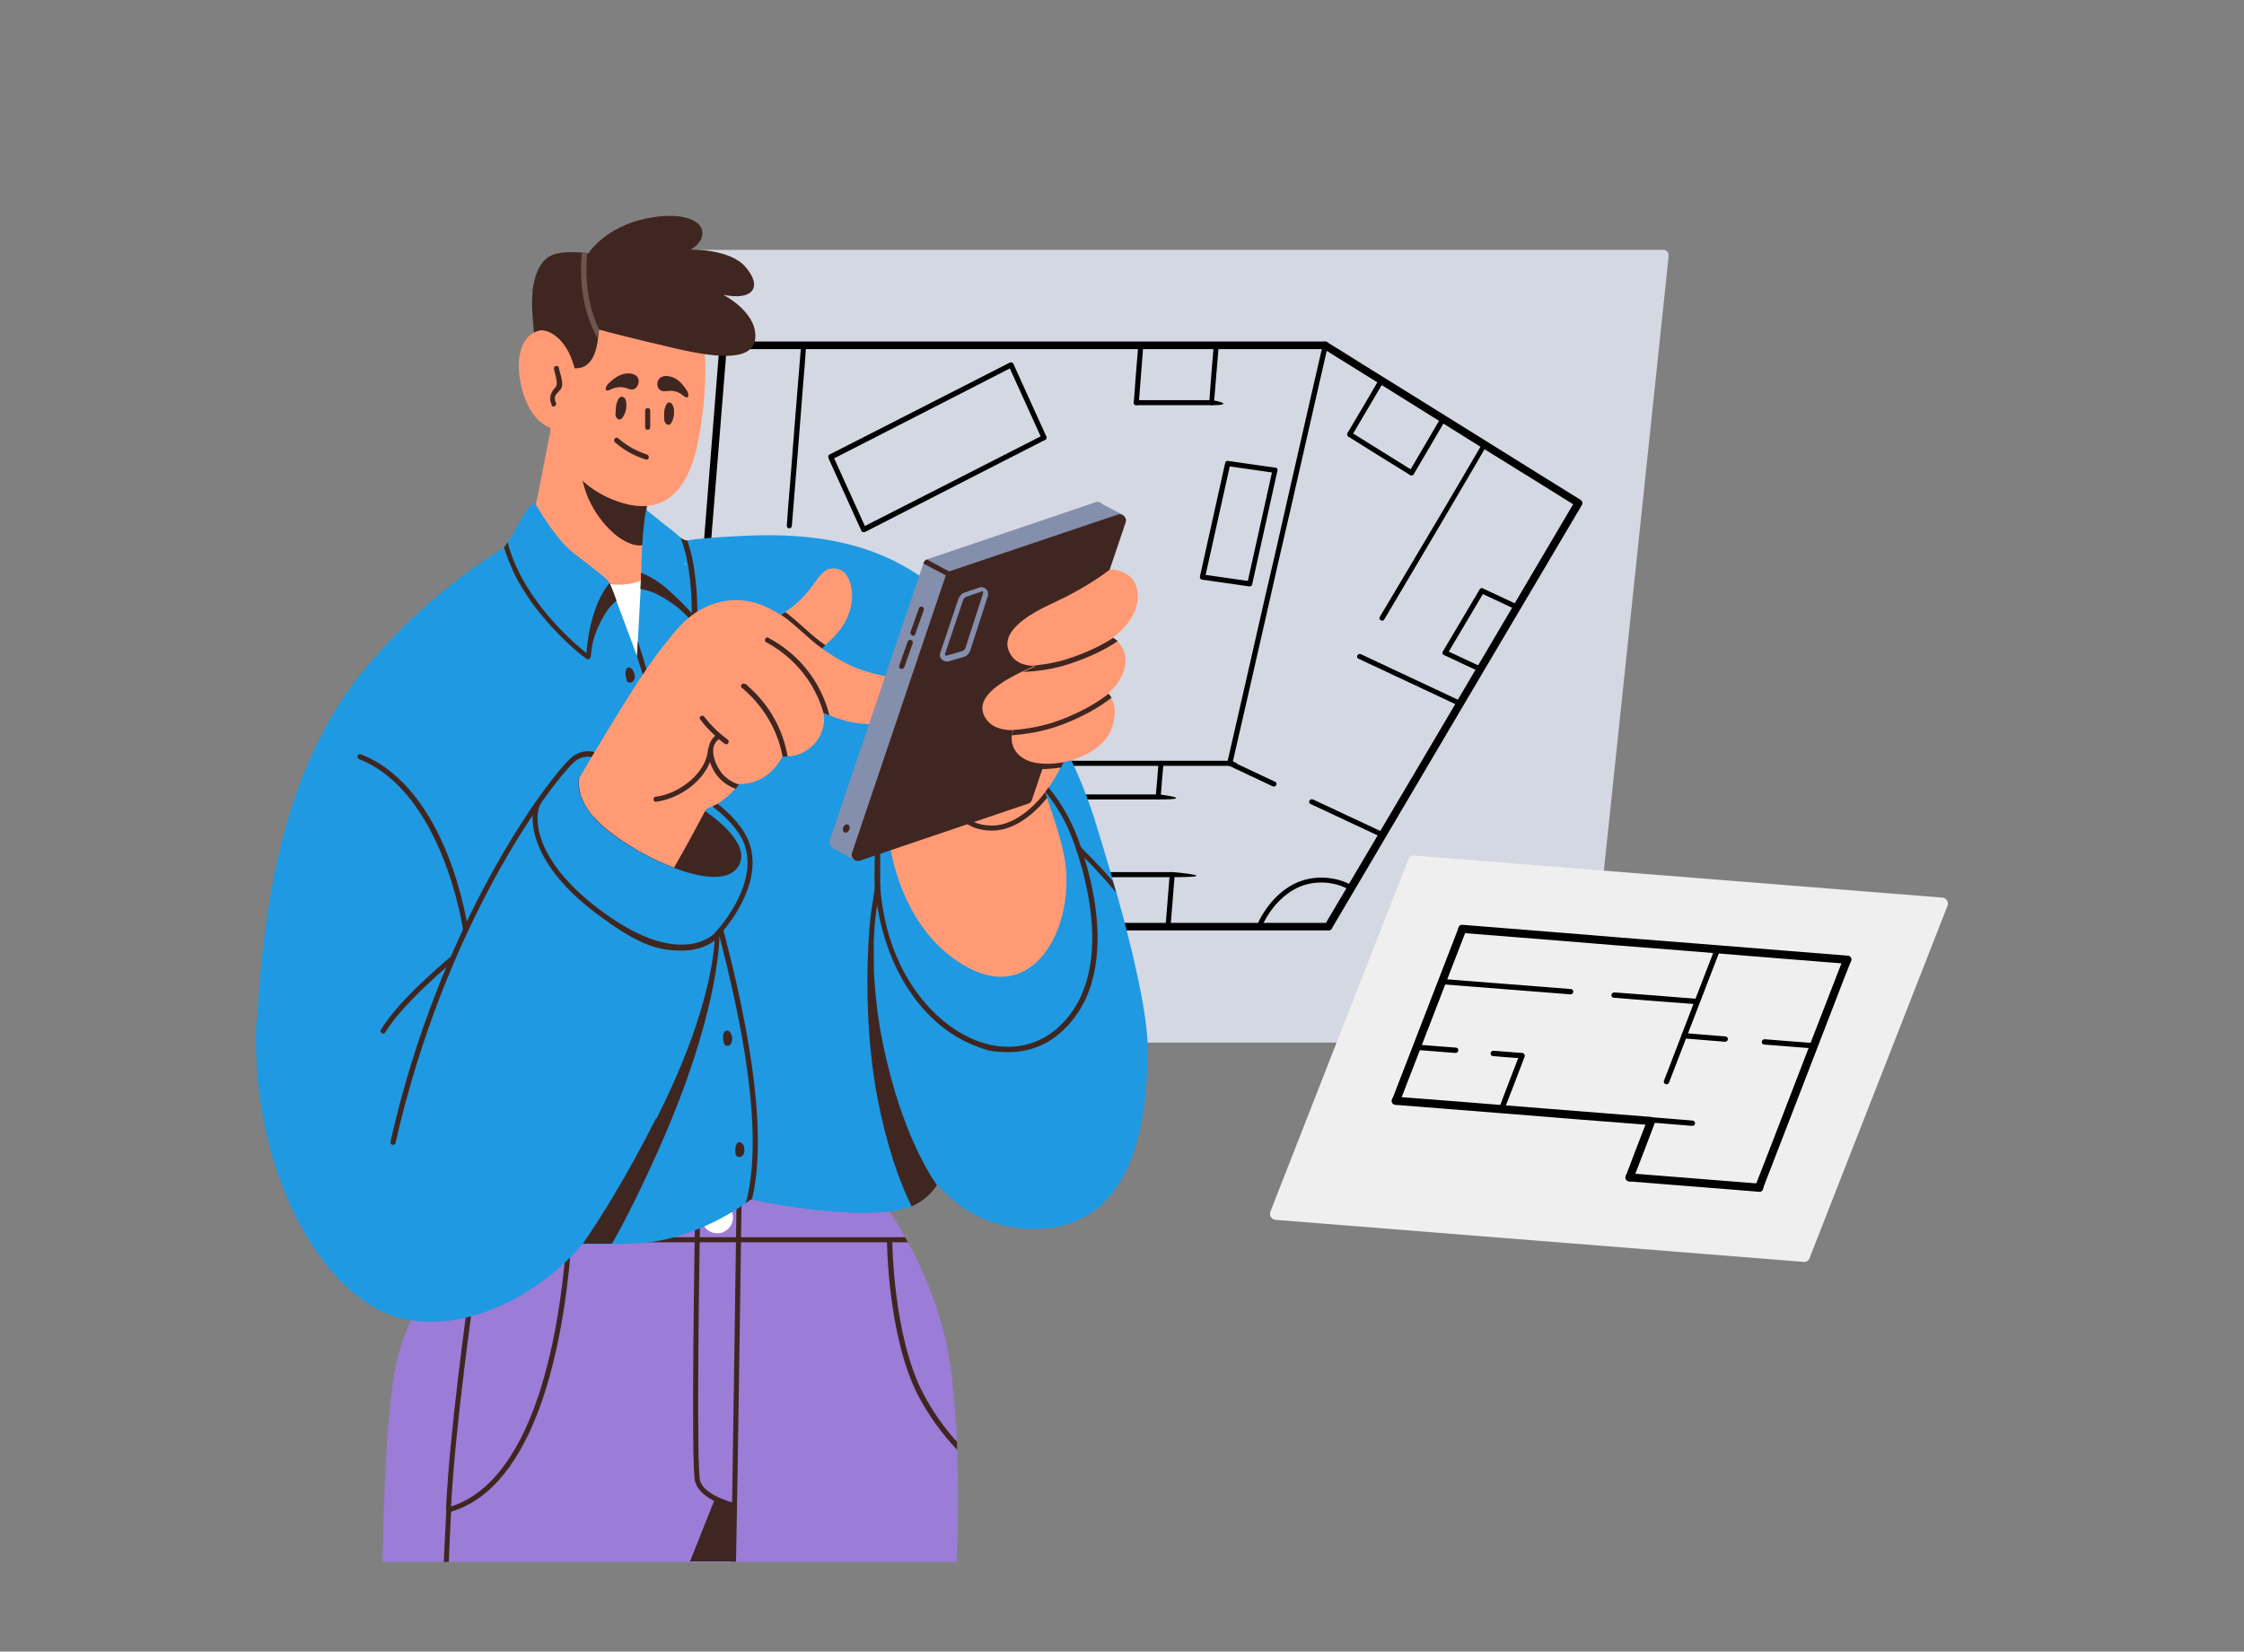 <?xml version="1.0" encoding="UTF-8"?>
<svg id="Layer_1" xmlns="http://www.w3.org/2000/svg" xmlns:xlink="http://www.w3.org/1999/xlink" version="1.1" viewBox="0 0 800 589">
  <rect x="0" y="0" width="800" height="589" fill="#808080" stroke="none"/>
  <!-- Generator: Adobe Illustrator 29.2.1, SVG Export Plug-In . SVG Version: 2.1.0 Build 116)  -->
  <defs>
    <style>
      .st0 {
        fill: none;
      }

      .st1 {
        fill: #d4d8e2;
      }

      .st2 {
        fill: #1f99e1;
      }

      .st3 {
        fill: #848ead;
      }

      .st4 {
        fill: #efefef;
      }

      .st5 {
        fill: #402620;
      }

      .st6 {
        clip-path: url(#clippath-1);
      }

      .st7 {
        clip-path: url(#clippath-3);
      }

      .st8 {
        clip-path: url(#clippath-4);
      }

      .st9 {
        clip-path: url(#clippath-2);
      }

      .st10 {
        clip-path: url(#clippath-5);
      }

      .st11 {
        fill: #fff;
      }

      .st12 {
        fill: #9b7cd7;
      }

      .st13 {
        fill: #70534c;
      }

      .st14 {
        clip-path: url(#clippath);
      }

      .st15 {
        fill: #ff9a75;
      }
    </style>
    <clipPath id="clippath">
      <rect class="st0" x="452.7" y="305.1" width="241.8" height="145"/>
    </clipPath>
    <clipPath id="clippath-1">
      <rect class="st0" x="136.3" y="422.1" width="205.4" height="135"/>
    </clipPath>
    <clipPath id="clippath-2">
      <rect class="st0" x="158" y="462.6" width="11.6" height="94.5"/>
    </clipPath>
    <clipPath id="clippath-3">
      <rect class="st0" x="259.3" y="426.4" width="5.8" height="130.6"/>
    </clipPath>
    <clipPath id="clippath-4">
      <rect class="st0" x="240.5" y="190.6" width="168.8" height="248.8"/>
    </clipPath>
    <clipPath id="clippath-5">
      <rect class="st0" x="244.8" y="534.9" width="18.8" height="22.1"/>
    </clipPath>
  </defs>
  <g>
    <path class="st1" d="M563.6,371.8H201c-1.1,0-2-.9-1.9-2l15.5-278.9c0-1,.9-1.8,1.9-1.8h376.5c1.1,0,2,1,1.9,2.1l-29.4,278.9c-.1,1-.9,1.7-1.9,1.7"/>
    <path d="M256.5,123.1c-1,12.6-2,25.2-3,37.9-1.1,13.9-2.2,27.7-3.3,41.6-1.2,14.4-2.3,28.8-3.5,43.1-1.1,14-2.2,27.9-3.4,41.9-1,12.8-2.1,25.6-3.1,38.4-.1,1.5-.2,3-.4,4.4-.1,1.7,2.6,1.7,2.7,0,1-12.6,2-25.2,3-37.9,1.1-13.9,2.2-27.7,3.3-41.6,1.2-14.4,2.3-28.8,3.5-43.1,1.1-14,2.3-27.9,3.4-41.9,1-12.8,2.1-25.6,3.1-38.4.1-1.5.2-2.9.4-4.4.1-1.7-2.6-1.7-2.7,0"/>
    <path d="M257.9,124.5h83.6c28.3,0,56.6,0,84.8,0h46.1c1.8,0,1.8-2.7,0-2.7h-168.5c-15.4,0-30.7,0-46.1,0s-1.8,2.7,0,2.7"/>
    <path d="M473.6,329.1c-14.4,0-28.7,0-43.1,0-15.5,0-30.9,0-46.4,0-15.8,0-31.7,0-47.6,0h-46.6c-14.5,0-29.1,0-43.6,0h-5.1c-1.8,0-1.8,2.7,0,2.7,14.4,0,28.7,0,43.1,0,15.5,0,30.9,0,46.4,0,15.9,0,31.7,0,47.6,0h95.3c1.8,0,1.8-2.7,0-2.7"/>
    <path d="M285.6,123.1c-1.4,16.7-2.7,33.5-4,50.2-.4,4.7-.8,9.5-1.1,14.2,0,1.2,1.7,1.2,1.8,0,1.4-16.7,2.7-33.5,4-50.2.4-4.7.8-9.5,1.1-14.2,0-1.2-1.7-1.2-1.8,0"/>
    <path d="M278.6,209.7c-.5,6.1-1,12.1-1.5,18.2-.7,8.7-1.4,17.3-2.1,26-.8,9.6-1.5,19.2-2.3,28.8-.7,8.9-1.4,17.8-2.1,26.6-.5,6.5-1,12.9-1.6,19.4,0,.6,0,1.1-.1,1.7,0,1.2,1.7,1.2,1.8,0,.5-6.1,1-12.1,1.5-18.2.7-8.7,1.4-17.3,2.1-26,.8-9.6,1.5-19.2,2.3-28.8.7-8.9,1.4-17.8,2.1-26.6.5-6.5,1-12.9,1.6-19.4,0-.6,0-1.1.1-1.7,0-1.2-1.7-1.2-1.8,0"/>
    <path d="M471.6,122.9c-1.6,7-3.2,14-4.8,20.9-2.5,11-5,21.9-7.5,32.9-2.8,12.4-5.6,24.8-8.5,37.1-2.6,11.3-5.1,22.5-7.7,33.8-1.7,7.6-3.5,15.2-5.2,22.7-.1.6-.3,1.1-.4,1.7-.3,1.1,1.5,1.6,1.8.5,1.6-7,3.2-14,4.8-20.9,2.5-11,5-21.9,7.5-32.9,2.8-12.4,5.6-24.8,8.5-37.1,2.6-11.3,5.1-22.5,7.7-33.8,1.7-7.6,3.5-15.2,5.2-22.7.1-.6.3-1.1.4-1.7.3-1.1-1.5-1.6-1.8-.5"/>
    <path d="M561.5,178.7c-4,6.8-8.1,13.7-12.1,20.5-6.6,11.2-13.2,22.4-19.8,33.6-7.5,12.8-15.1,25.5-22.6,38.3-6.8,11.5-13.6,23-20.4,34.5-4.4,7.5-8.9,15-13.3,22.5-.3.5-.6,1-.9,1.6-.9,1.5,1.5,2.9,2.4,1.4,4-6.8,8.1-13.7,12.1-20.5,6.6-11.2,13.2-22.4,19.8-33.6,7.5-12.8,15.1-25.5,22.6-38.3,6.8-11.5,13.6-23,20.4-34.5,4.4-7.5,8.9-15,13.3-22.5.3-.5.6-1,.9-1.6.9-1.5-1.5-2.9-2.4-1.4"/>
    <path d="M528.5,158.1c-9.4,16.2-18.9,32.2-28.5,48.3-2.7,4.5-5.4,9.1-8.1,13.6-.6,1,1,1.9,1.6.9,9.5-16.1,19.1-32.2,28.5-48.3,2.7-4.5,5.3-9.1,8-13.7.6-1-1-1.9-1.6-.9"/>
    <path d="M513.7,148.9c-3.7,6.4-7.5,12.8-11.3,19.3-.6,1,1,1.9,1.6.9,3.8-6.4,7.5-12.8,11.3-19.3.6-1-1-1.9-1.6-.9"/>
    <path d="M491.7,135.2c-3.7,6.4-7.5,12.8-11.3,19.2-.6,1,1,1.9,1.6.9,3.8-6.4,7.5-12.8,11.3-19.2.6-1-1-1.9-1.6-.9"/>
    <path d="M527.5,210.2c-4.4,7.4-8.7,14.7-13.1,22.1-.6,1,1,1.9,1.6.9,4.4-7.4,8.7-14.7,13.1-22.1.6-1-1-1.9-1.6-.9"/>
    <path d="M361.2,312.8c18.9,0,37.8,0,56.7,0s1.2-1.8,0-1.8c-18.9,0-37.8,0-56.7,0s-1.2,1.8,0,1.8"/>
    <path d="M467.2,286.7c8.4,3.9,16.8,7.9,25.2,11.8,1.1.5,2-1.1.9-1.6-8.4-3.9-16.8-7.9-25.2-11.8-1.1-.5-2,1.1-.9,1.6"/>
    <path d="M484.3,234.9c9.6,4.5,19.2,9,28.8,13.5,2.3,1.1,4.6,2.2,7,3.3,1.1.5,2-1.1.9-1.6-9.6-4.5-19.2-9-28.8-13.5-2.3-1.1-4.6-2.2-7-3.3-1.1-.5-2,1.1-.9,1.6"/>
    <path d="M514.8,233.6c4.1,1.9,8.3,3.9,12.4,5.8,1.1.5,2-1.1.9-1.6-4.1-1.9-8.3-3.9-12.4-5.8-1.1-.5-2,1.1-.9,1.6"/>
    <path d="M527.9,211.5c4.1,1.9,8.2,3.8,12.2,5.7,1.1.5,2-1.1.9-1.6-4.1-1.9-8.2-3.8-12.2-5.7-1.1-.5-2,1.1-.9,1.6"/>
    <path d="M438,273c5.2,2.5,10.5,4.9,15.7,7.4,1.1.5,2-1.1.9-1.6-5.2-2.5-10.5-4.9-15.7-7.4-1.1-.5-2,1.1-.9,1.6"/>
    <path d="M371.6,285.1c13.8,0,27.5,0,41.3,0s1.2-1.8,0-1.8c-13.8,0-27.5,0-41.3,0-1.2,0-1.2,1.8,0,1.8"/>
    <path d="M270.5,223.3h8c1.2,0,1.2-1.8,0-1.8h-8c-1.2,0-1.2,1.8,0,1.8"/>
    <path d="M249.9,223.3h8.6c1.2,0,1.2-1.8,0-1.8h-8.6c-1.2,0-1.2,1.8,0,1.8"/>
    <path d="M405.1,144.5c8.9,0,17.9,0,26.8,0s1.2-1.8,0-1.8h-26.8c-1.2,0-1.2,1.8,0,1.8"/>
    <path d="M354.7,273.1h67c5.6,0,11.2,0,16.7,0s1.2-1.8,0-1.8c-11.2,0-22.4,0-33.6,0s-25.1,0-37.6,0h-12.5c-1.2,0-1.2,1.8,0,1.8"/>
    <path d="M471.7,124.3c3.6,2.3,7.2,4.5,10.9,6.8,6.4,4,12.7,7.9,19.1,11.9l22.7,14.2c7.1,4.4,14.2,8.8,21.3,13.2,5,3.1,10.1,6.3,15.1,9.4.4.2.8.5,1.2.8,1.5.9,2.9-1.4,1.4-2.4-4.7-2.9-9.3-5.8-14-8.7-6.9-4.3-13.8-8.6-20.7-12.9-7.6-4.7-15.2-9.5-22.8-14.2-6.6-4.1-13.2-8.2-19.8-12.3-4-2.5-8.1-5.1-12.2-7.6l-.7-.5c-1.5-.9-2.9,1.4-1.4,2.4"/>
    <path d="M480.7,155.7c7.3,4.6,14.7,9.2,22,13.7,1,.6,1.9-.9.9-1.6-7.4-4.6-14.7-9.2-22-13.7-1-.6-1.9,1-.9,1.6"/>
    <path d="M417,311.9c-.5,6.2-1,12.4-1.5,18.6,0,1.2,1.7,1.2,1.8,0,.5-6.2,1-12.4,1.5-18.6,0-1.2-1.7-1.2-1.8,0"/>
    <path d="M360.3,311.9c-.5,6.2-1,12.4-1.5,18.6,0,1.2,1.7,1.2,1.8,0,.5-6.2,1-12.4,1.5-18.6,0-1.2-1.7-1.2-1.8,0"/>
    <path d="M413,272.2c-.3,4-.6,8-1,12,0,1.2,1.7,1.2,1.8,0,.3-4,.6-8,1-12,0-1.2-1.7-1.2-1.8,0"/>
    <path d="M371.7,272.2c-.3,4-.6,8-1,12,0,1.2,1.7,1.2,1.8,0,.3-4,.6-8,1-12,0-1.2-1.7-1.2-1.8,0"/>
    <path d="M406,143.6c.5-6.8,1.1-13.7,1.6-20.5,0-1.2-1.7-1.2-1.8,0-.6,6.8-1.1,13.7-1.6,20.5,0,1.2,1.7,1.2,1.8,0"/>
    <path d="M432.8,143.6c.6-6.8,1.1-13.7,1.7-20.5,0-1.2-1.7-1.2-1.8,0-.6,6.8-1.1,13.7-1.6,20.5,0,1.2,1.7,1.2,1.8,0"/>
    <path d="M308.4,189.7c17.1-8.8,34.3-17.5,51.4-26.3,4.3-2.2,8.6-4.4,12.9-6.6,1-.5.1-2.1-.9-1.6-16.1,8.2-32.1,16.4-48.2,24.6-5.4,2.7-10.7,5.5-16.1,8.2-1,.5-.1,2.1.9,1.6"/>
    <path d="M296.7,163.8c17.1-8.8,34.3-17.5,51.4-26.3s8.6-4.4,12.8-6.6c1-.5.1-2.1-.9-1.6-16.1,8.2-32.1,16.4-48.2,24.6-5.4,2.7-10.7,5.5-16.1,8.2-1,.5-.1,2.1.9,1.6"/>
    <path d="M308.7,188.4c-3.9-8.6-7.8-17.2-11.7-25.8-.5-1.1-2-.1-1.6.9,3.9,8.6,7.8,17.2,11.7,25.8.5,1.1,2.1.1,1.6-.9"/>
    <path d="M373,155.6c-3.9-8.6-7.8-17.2-11.7-25.8-.5-1.1-2.1-.1-1.6.9,3.9,8.6,7.8,17.2,11.7,25.8.5,1.1,2.1.1,1.6-.9"/>
    <path d="M436.8,165c-3,13.5-6,27-9,40.5-.3,1.1,1.5,1.6,1.8.5,3-13.5,6-27,9-40.5.3-1.1-1.5-1.6-1.8-.5"/>
    <path d="M453.7,167.4c-3,13.5-6,27-9,40.5-.3,1.1,1.5,1.6,1.7.5,3-13.5,6-27,9-40.5.3-1.1-1.5-1.6-1.8-.5"/>
    <path d="M437.5,166.2c5.6.8,11.2,1.6,16.8,2.4,1.1.2,1.6-1.6.5-1.8-5.6-.8-11.2-1.6-16.8-2.4-1.1-.2-1.6,1.6-.5,1.8"/>
    <path d="M428.5,206.7c5.6.8,11.2,1.6,16.8,2.4,1.1.2,1.6-1.6.5-1.8-5.6-.8-11.2-1.6-16.8-2.4-1.1-.2-1.6,1.6-.5,1.8"/>
    <path d="M449.6,330.9c2.6-5.9,6.9-11.3,12.7-14.2,5.8-2.9,13.3-2.6,18.9.7,1,.6,1.9-1,.9-1.6-6-3.4-13.8-3.8-20.1-.9-6.3,2.9-11.2,8.9-13.9,15.1-.5,1.1,1.1,2,1.6.9"/>
    <path d="M355.6,272.2c.6-6.8,1.1-13.7,1.6-20.5,0-1.2-1.7-1.2-1.8,0-.5,6.8-1.1,13.6-1.6,20.5,0,1.2,1.7,1.2,1.8,0"/>
    <g class="st14">
      <path class="st4" d="M643,450l-188.3-15c-1.4-.1-2.3-1.6-1.8-2.9l49.2-125.7c.3-.9,1.2-1.4,2.1-1.3l188.3,15c1.4.1,2.3,1.6,1.8,2.9l-49.2,125.7c-.3.9-1.2,1.4-2.1,1.3"/>
    </g>
    <path d="M520,330.8c-6.5,16.7-12.9,33.5-19.4,50.2-1.4,3.7-2.9,7.4-4.3,11.1-.7,1.7,2,2.7,2.7,1,6.4-16.6,12.8-33.1,19.2-49.7,1.5-3.9,3-7.8,4.5-11.6.7-1.7-2-2.7-2.7-1"/>
    <path d="M657.2,341.7c-3.9,10-7.7,19.9-11.6,29.9-4.9,12.6-9.7,25.3-14.6,37.9-1.8,4.5-3.5,9.1-5.3,13.6-.7,1.7,2,2.7,2.7,1,3.8-9.7,7.5-19.5,11.3-29.2,4.9-12.7,9.8-25.4,14.7-38.1,1.8-4.7,3.6-9.4,5.5-14.1.7-1.7-2-2.7-2.7-1"/>
    <path d="M587.3,399.3c-2.6,6.7-5.2,13.4-7.7,20.1-.7,1.7,2,2.7,2.7,1,2.6-6.7,5.2-13.4,7.7-20.1.7-1.7-2-2.7-2.7-1"/>
    <path d="M611.4,338.2c-5,12.8-9.9,25.6-14.8,38.4-1.1,3-2.3,5.9-3.4,8.8-.4,1.2,1.4,1.8,1.8.7,4.9-12.8,9.9-25.6,14.8-38.4,1.1-2.9,2.3-5.9,3.4-8.8.4-1.2-1.4-1.8-1.8-.7"/>
    <path d="M541.7,376.2c-2.4,6.2-4.8,12.3-7.1,18.5-.4,1.2,1.4,1.8,1.8.7,2.4-6.2,4.8-12.3,7.1-18.5.4-1.2-1.4-1.8-1.8-.7"/>
    <path d="M521.2,332.7c17.9,1.4,35.7,2.8,53.6,4.3,17.9,1.4,35.7,2.8,53.6,4.3,10,.8,20.1,1.6,30.1,2.4,1.8.1,2.1-2.7.2-2.9l-53.6-4.3c-17.9-1.4-35.7-2.8-53.6-4.3-10-.8-20.1-1.6-30.1-2.4-1.9-.1-2.1,2.7-.2,2.9"/>
    <path d="M497.5,394c12.6,1,25.3,2,37.9,3,9.6.8,19.1,1.5,28.6,2.3,8.1.6,16.3,1.3,24.4,1.9,1.9.1,2.1-2.7.2-2.9-12.6-1-25.3-2-37.9-3-9.6-.8-19.1-1.5-28.6-2.3-8.1-.6-16.3-1.3-24.4-1.9-1.9-.1-2.1,2.7-.2,2.9"/>
    <path d="M575.3,355.8c9.8.8,19.7,1.6,29.5,2.3,1.2,0,1.4-1.8.2-1.9-9.8-.8-19.7-1.6-29.5-2.3-1.2,0-1.4,1.8-.2,1.9"/>
    <path d="M514.1,351c15.3,1.2,30.5,2.4,45.8,3.6,1.2,0,1.4-1.8.1-1.9-15.2-1.2-30.5-2.4-45.8-3.6-1.2,0-1.4,1.8-.2,1.9"/>
    <path d="M532.2,376.6c3.4.3,6.9.6,10.3.8,1.2,0,1.4-1.8.2-1.9-3.4-.3-6.9-.5-10.3-.8-1.2,0-1.4,1.8-.2,1.9"/>
    <path d="M504.9,374.4c4.7.4,9.3.7,14,1.1,1.2,0,1.4-1.8.2-1.9-4.7-.4-9.4-.7-14-1.1-1.2,0-1.4,1.8-.1,1.9"/>
    <path d="M629,372.5c5.9.5,11.8.9,17.7,1.4,1.2,0,1.4-1.8.1-1.9-5.9-.5-11.8-.9-17.7-1.4-1.2,0-1.4,1.8-.2,1.9"/>
    <path d="M580.8,421.3c13,1,25.9,2.1,38.9,3.1,2.5.2,4.9.4,7.4.6,1.9.1,2.1-2.7.2-2.9-13-1-25.9-2.1-38.9-3.1-2.5-.2-5-.4-7.4-.6-1.9-.1-2.1,2.7-.2,2.9"/>
    <path d="M600.3,370.3c4.9.4,9.8.8,14.7,1.2,1.2,0,1.4-1.8.1-1.9-4.9-.4-9.8-.8-14.7-1.2-1.2,0-1.4,1.8-.2,1.9"/>
    <path d="M588.6,400.3c4.9.4,9.8.8,14.7,1.2,1.2,0,1.4-1.8.1-1.9-4.9-.4-9.8-.8-14.7-1.2-1.2,0-1.4,1.8-.2,1.9"/>
  </g>
  <g>
    <g class="st6">
      <path class="st12" d="M142.1,482.7c5.1-17.5,14.1-27.4,14.1-27.4,0,0,9.6-5.7,21.2-12.3,1-.6,2.1-1.2,3.1-1.8,15.6-9,33.4-19,35.4-19,3.6,0,99.3,6.9,99.3,6.9,0,0,3.3,4.6,7.5,12.1.3.6.7,1.2,1,1.8,5.5,10.2,12.1,25.1,14.7,41.3,1.5,9.3,2.3,19.8,2.8,30,0,.9,0,1.8,0,2.8.8,21.3-.1,39.9-.1,39.9h-204.7s.5-56.7,5.7-74.2Z"/>
    </g>
    <path class="st11" d="M255.7,439.8c3.1,0,5.6-2.5,5.6-5.6s-2.5-5.6-5.6-5.6-5.6,2.5-5.6,5.6,2.5,5.6,5.6,5.6Z"/>
    <g class="st9">
      <path class="st5" d="M159,538.5c1.2-28,7.8-74,7.8-74.5l1.8.3c0,.5-6.4,45-7.8,73.1,0,.4,0,.8,0,1.3,0,.2,0,.4,0,.6-.4,7.6-.6,13.4-.8,17.7h-1.8c.2-4.4.5-10.4.9-18.4Z"/>
    </g>
    <path class="st5" d="M159.6,537.6c30.4-8.5,39.4-60.5,42-90.8.2-2.1.2-2.2.3-2.5l1,.5h.7c0,.3,0,1-.2,2.1-2.6,30.8-11.8,83.7-43.3,92.4l-.5-1.7Z"/>
    <g class="st7">
      <path class="st5" d="M261,537.7c0-.6,0-1.2,0-1.9.5-32.2,1.2-79,1.6-109.1h1.8c-.2,11.7-1.3,95.8-2,130.2h-1.8c0-5.3.2-11.8.3-19.2Z"/>
    </g>
    <path class="st5" d="M247.8,528.5c-1.6-6.1,0-93,0-96.7h1.8c-.5,31.3-1.3,91.6,0,96.2,1.4,5.4,12.5,8.1,12.6,8.1l-.4,1.8c-.5-.1-12.2-2.9-13.9-9.4Z"/>
    <path class="st5" d="M322.7,441.2c.3.6.7,1.2,1,1.8h-149.7v-1.8h148.7Z"/>
    <path class="st15" d="M187,199.1c.8,4.7,3.5,8.9,6.5,12.9,3.8,5.1,8,10.3,14.1,12.8,5.2,2.2,13.4,3.5,18.8,1.8,4.4-1.4,5.3-4.5,5.7-8.3,1,0,1.4-1.6.3-1.8,0,0-.1,0-.2,0,0-.6,0-1.4,0-2.1,0-1.2-1.7-1.2-1.8,0,0,.2,0,.5,0,.7-2.8-4.4-1.4-16.8-1.2-20,0-.3,0-.5,0-.7.3-5.3.9-10.6,1.7-15.8.5-.3.7-.9.3-1.4.2-1.1.4-2.1.5-3.1.2-1.1-1.5-1.6-1.7-.5,0,.6-.2,1.3-.3,1.9-3.7-4-8-7.5-12.2-11-1-.8-2-1.7-3-2.5-2.2-1.9-4.3-3.9-6.7-5.5-2.2-1.5-8.1-3.9-8.4-7.2.1-.6.3-1.2.4-1.8.2-1-1.2-1.7-1.6-.7,0,0,0,.2,0,.2h0s0,0,0,0c-.3.7-.7-.2-.7.5-3.2,14.8-5.7,31.1-9.6,45.7-.5,0-.9,0-1,.6-.2,1.1-.2,2.2-.1,3.3l-.3,1.1c-.2.5.1.9.6,1Z"/>
    <path class="st11" d="M202.9,204.8c3.5,7.3,6.5,15.2,10.8,22,2.3,3.7,6.4,8.8,11.3,8.8,5.1,0,6.5-7.7,7.3-11.4,1.4-6.1,1.6-12.3,1.7-18.5,1.6-1.4,3-3.1,4.1-5.2.6-1-1-1.9-1.6-.9-.7,1.4-1.6,2.6-2.5,3.6v-.9c0-1.2-1.8-1.2-1.8,0s0,1.7,0,2.6c-7.7,6-20.1,3.8-28.1-1.3-.8-.5-1.6.5-1.3,1.3Z"/>
    <path class="st5" d="M207.5,170.9c.7,2.4,1.3,4.9,2.4,7.2,2.1,4.5,5,8.6,8.7,11.9,2.6,2.3,6.9,5.1,10.6,4.4.3-5.3.9-10.6,1.7-15.8.5-.3.7-.9.3-1.4.2-1.1.4-2.1.5-3.1.2-1.1-1.5-1.6-1.7-.5,0,.6-.2,1.3-.3,1.9-3.7-4-8-7.5-12.2-11-2.9-1.1-5.9-1.9-9.1-2.1-.3,0-.6,0-.9,0-.2.1-.3.3-.4.6,0,.1,0,.3,0,.4-.7,2.5-.4,5.2.4,7.7Z"/>
    <path class="st15" d="M226.1,107.9c-5.1-2.2-18.5-1-26.2,7.5-7.7,8.6-5.6,31.6-3.3,38.7,2.2,7.1,9,20.5,25.4,25.3,17.5,5.1,24.1-8.6,26.7-21.1,2.6-12.5,3.8-28.9,1.6-40.8,0,0-19.1-7.4-24.2-9.6Z"/>
    <path class="st5" d="M189.8,104.1c.9-7.5,3.5-12.4,8.4-13.6,3.2-.8,7-.6,9.4-.4.8,0,1.4.1,1.8.2.3,0,.4,0,.4,0,0,0,5.9-9.4,20.7-12.4,12.1-2.5,19,.5,19.8,4.2.9,4.4-4.1,6.9-4.1,6.9,0,0,13.8-.3,19.4,6,6.4,7.2,3,12.4-7.8,10.1,0,0,11.6,5.8,11.5,14.8-.1,9-12.9,8-28.7,4.3-14.4-3.3-25-6.1-26.8-6.6-.2,0-.3,0-.3,0,0,0,0,1.2-.3,3-.4,3.9-1.8,9.7-6.5,10.6-6.3,1.2-15.1-4.1-15.1-4.1,0,0-2.7-15.5-1.7-23.1Z"/>
    <path class="st13" d="M207.5,90.1c.8,0,1.4.1,1.8.2-.8,9.5.3,19,4.4,27.4-.2,0-.3,0-.3,0,0,0,0,1.2-.3,3-5.2-9.1-6.6-19.8-5.7-30.5Z"/>
    <path class="st15" d="M185.2,134.2c.9,7,4.4,16.6,11.9,18.7,3.2.9,5.6.6,7.3-.6,0,.6,0,1.3,0,1.9,0,1.2,1.8,1.2,1.8,0,0-1.3,0-2.7,0-4,.9-1.7,1.2-4,1.1-6.8,0-.7-.8-1-1.3-.8.3-20.3-10.2-25.7-13.8-24.7-7,1.8-7.8,10.5-7,16.4Z"/>
    <path class="st5" d="M196.6,144.5c.5,1.1,2.1.1,1.6-.9-1.6-3.3,1.9-3.6,2.2-6.1.2-1.9-.8-4.5-1.2-6.4-.2-1.1-2-.6-1.7.5.3,1.6.9,3.2,1,4.8.1,1.5-.8,1.9-1.5,3-1,1.6-1.1,3.3-.3,5Z"/>
    <path class="st5" d="M236.8,149.4c0,.5.1,1,.4,1.4.3.4.7.7,1.2.7.5,0,.8-.5,1.1-1,.6-1.2.9-2.6.8-3.9,0-.9-.4-2.9-1.6-3.1-.4,0-.7.1-.9.4-.2.3-.4.6-.5.9-.3.6-.4,1.3-.5,1.9,0,.9,0,1.8,0,2.7Z"/>
    <path class="st5" d="M219.4,147.3c0,.5,0,1,.3,1.5s.7.8,1.2.8c.5,0,.9-.5,1.2-.9.7-1.1,1.2-2.5,1.2-3.9s-.1-3-1.4-3.3c-.3,0-.7,0-1,.3s-.5.5-.6.8c-.3.6-.5,1.2-.6,1.9-.2.9-.2,1.8-.2,2.8Z"/>
    <path class="st5" d="M230,146.4c0,2,0,4,0,6,0,1.2,1.8,1.1,1.8,0,0-2,0-4,0-6,0-1.2-1.8-1.1-1.8,0Z"/>
    <path class="st5" d="M230.7,162.1c-3.8-1.2-7.3-3.2-10.3-5.8-.9-.8-2,.6-1.2,1.4,3.3,2.9,7,4.9,11.1,6.2,1.1.3,1.4-1.5.3-1.8Z"/>
    <path class="st5" d="M235.1,138.8c.9,1,2.1.7,3.2.6,1.9-.2,3.8.4,5.3,1.7.6.5,1.8,1.2,1.8-.2,0-1.2-1.2-2.7-1.9-3.5-.8-1.1-1.9-2-3.1-2.6-1.5-.7-3.7-1.2-5.1,0-.1,0-.3.2-.4.4-.8,1-.7,2.8.2,3.8Z"/>
    <path class="st5" d="M226.5,138.5c-1.1.8-2.2.2-3.2-.1-1.8-.6-3.8-.4-5.6.5-.7.4-2.1.8-1.7-.6.3-1.2,1.8-2.4,2.6-3,1.1-.9,2.3-1.6,3.6-1.9,1.6-.4,3.9-.4,5,1,.1.2.2.3.3.5.5,1.2,0,2.8-1,3.6Z"/>
    <path class="st2" d="M228.6,204.3c0-3.5.5-17.3,1.8-22.5,0,0,6.6,5.4,9.4,7.5,1.1.9,2,1.7,2.7,2.3.6.6,1,1,1.2,1.2.2.2.2.3.2.3,0,0,0,1.2.1,3.1,0,1.4.1,3.3.2,5.2.2,5.5.2,12-.3,13.6,0,0,0,.1,0,.2-.3.5-1.2.3-2.4-.3,0,0-.2-.1-.4-.2-3-1.6-7.8-5.5-10.5-7.8-1.1-1-1.9-1.7-2.1-1.8v-.8Z"/>
    <path class="st2" d="M179.8,195.1c.3-.5.4-.5,1.2-1.7.5-.7,1.2-1.8,2.3-3.8,3-5.2,5.4-10.8,7.7-9.7,0,0,7,12.3,13.3,17.2,6.3,4.9,11.6,8.8,12.6,10.2.1.1.2.4.4.8t0,0c.2.5.5,1.1.8,1.8.5,1.2,1.1,2.8,1.7,4.5,3,7.9,7.3,19.6,7.3,19.6h0c0,0,.3-5.4.3-5.4l1-18.6.2-3.9v-1.1q0,0,0,0c.5.2,7.9,3.9,11.2,5.5,0,0,0,0,0,0,.6.4,1.1.6,1.4.7.2.1.4.5.4,1.1h0c0,.6,0,1.5,0,2.4,0,0,0,.1,0,.2,0,.7-.2,1.6-.4,2.5-.9,5.2-3,12.3-4.7,15.3-1.8,3.1-3.8,6-5.4,8-.5.6-1,1.1-1.5,1.5-.4.4-.7.6-1.1.8-1.9,1.1-20-3.3-24.6-7-2.1-1.7-7.4-9.9-12.5-18.6-1.3-2.2-2.6-4.4-3.8-6.5-3.9-6.9-7.1-13.1-7.8-15.3,0-.4-.1-.7,0-.8Z"/>
    <path class="st2" d="M181.2,202.7l46.6,34.4s0-.1.2-.4c.2-.5.5-1.5,1-2.8,3.3-8.6,11.9-31.3,12.7-32,.3-.3,1.3-.3,2.7-.4,3.6,0,9.5.5,10,.4.9,0,73.8,79.5,73.8,79.5l8.8,131.7s0,4.5-2.9,9.1c0,0-.1.2-.2.3-1.8,2.8-4.6,5.7-9,7.6-2.5,1-5.4,1.8-8.9,2.1-19.2,1.7-44.8-3.7-48-4.4-.3,0-.4,0-.4,0,0,0-.6.5-1.8,1.3-5.2,3.7-21,13.5-38.8,14.3-3.1.1-6,.2-8.8.3-2.9,0-5.7,0-8.2,0-.7,0-1.5,0-2.2,0-11.1,0-17.9-.4-17.9-.4,0,0-56.4-80.7-56.4-104.9,0-24.2,47.7-135.8,47.6-135.8Z"/>
    <path class="st5" d="M227.4,228.6c.4,1.5,1,3.2,1.6,5.1.6,2.1,1.4,4.6,2.2,7.2,6.3,20.9,16.5,54.8,20.8,69.8l.2.7c6.7,23,23.9,82.9,15.9,116.3-.3,0-.4,0-.4,0,0,0-.6.5-1.8,1.3,8.9-32.5-8.8-93.8-15.5-117l-.2-.7c-4.3-14.7-14.2-47.8-20.5-68.8-.6-2.1-1.2-4.1-1.8-5.9-.3-.9-.5-1.7-.8-2.6l.3-5.4Z"/>
    <g class="st8">
      <path class="st2" d="M243.2,193c.2,0,.4,0,.7-.1.4,0,.7-.1,1.2-.2,3.1-.5,8.9-1.1,19.7-1.6,19.8-1,39.8.9,57.3,10.7,18.6,10.5,33.4,27.3,45.5,44.6,9.7,13.8,17.2,29,22.4,45.1,1.5,4.7,4,12.9,6.8,22.6.4,1.3.8,2.7,1.2,4.1,5.6,19.8,11.5,44.3,11.2,57.3-.4,20.6-3.1,62.6-40.6,62.8-13.9,0-24.4-5.7-32.2-13.4-.8-.8-1.6-1.7-2.4-2.5-11.6-12.8-16.4-29.4-17.2-33.4-1.2-6.1-5.3-42.9-6.2-58.6,0-1.8-.1-3.3-.1-4.4,0-11.5-56.2-95.6-56.2-95.6l-5.6-16.6-2.4-7-1.8-5.3h0c0,0-2.7-8.1-2.7-8.1,0,0,.3-.2,1.5-.4Z"/>
    </g>
    <path class="st5" d="M311.3,320.1c.4-1.7.6-3.4.5-5.2-.1-3,.1-8.5.1-14.2,0-8.5,3.5-19.7,3.8-20.1.3-.4.8-.6,1.3-.3.4.3.5.8.3,1.3,0,.1-3.5,11.2-3.5,19.2v2.3c0,3.1,0,6.2,0,9.3,0,1,0,2,0,3,0,.7.2,1.6,0,2.3,0,.5-.3,1-.4,1.5-.2.9-.4,1.7-.5,2.6-.2,1.3-.4,2.5-.6,3.8-.2,1.6-.4,3.2-.5,4.8-.1,1.9-.3,3.8-.3,5.8,0,2.3,0,4.5,0,6.7,0,2.5.1,5.1.3,7.6.2,2.8.5,5.6.8,8.4.4,3.1.8,6.2,1.4,9.3.6,3.4,1.3,6.7,2.1,10,7.3,31.2,18.6,45.2,17.9,44.4-1.8,2.8-4.6,5.7-9,7.6-4.7-9.5-8.8-21.8-11.9-37.2-4.7-23.4-4.3-49-3-63.6.4-4.1.9-7.2,1.3-9.2Z"/>
    <path class="st2" d="M91.7,364.3c2.5-52.7,13.3-95.2,37.9-125.2,21.4-26.1,45.4-41.1,51-44.3,0,0-.9,1.1-.9,1.1.8-.5,1.2-.7,1.2-.7l.7,1,6.6,10-.5,3.2-.3,1.7v1c-.1,0-15.7,104.1-15.7,104.1,0,0,27.1-44.5,39-45.6,12-1.1,45,16.5,54.4,30,9.5,13.6-10.8,34.4-10.8,34.4,0,0,1.4,11.5-5.9,32-7.2,20.6-21,43.2-33,65.5-12,22.4-44.9,44.7-72.9,37.5-28-7.2-53.5-53.3-51.1-106Z"/>
    <path class="st5" d="M139.9,408.2c-.5,0-.8-.6-.7-1.1,17.8-78.5,55.5-128.3,63.9-136.4,5.3-5.1,10.8-1.7,10.9-1.6.4.3.6.8.3,1.3-.3.4-.8.6-1.3.3,0,0-4.4-2.7-8.7,1.4-8.3,8-45.6,57.4-63.3,135.5,0,.4-.5.7-.9.7s-.2,0-.2,0Z"/>
    <path class="st5" d="M234,399c21.6-42.7,20.8-65.5,20.8-65.8,0-.3,0-.5.2-.7.2-.2,15.3-16.2,10.6-30.8-2.7-8.6-14.2-16-14.3-16-.4-.3-.5-.8-.3-1.3.3-.4.8-.5,1.3-.3.5.3,12.1,7.8,15,17,4.7,14.7-8.6,30-10.8,32.3,0,3.3-.9,29.6-21.2,75.4-5.6,12.7-11.7,25.2-17.1,34.7-2.9,0-5.7,0-8.2,0-.7,0-1.5,0-2.2,0,6.1-8.8,15.3-23.4,26.1-44.7Z"/>
    <path class="st5" d="M206.5,277.5s1.6,0,4.1.2c4.4.3,11.7.9,19.4,2.7,6.7,1.5,13.7,3.9,19.2,7.5,0,0,.8.5,2.1,1.3,5,3.4,17,12.8,11.6,20.2-3.6,5-12.9,3.8-22.8,0-8.6-3.3-17.7-8.5-23.7-13.4-2-1.6-3.6-3.2-4.9-4.7-2.6-3-3.9-5.7-4.6-7.9-1.1-3.6-.5-5.8-.5-5.8Z"/>
    <path class="st5" d="M228.5,206.2v-1.1c0,0,0-.3,0-.8,2.4.7,6.5,3.2,9.1,5.5,4.3,3.8,8.3,7.9,9,8.9,0-2.4,0-6.6-.6-11.9-.2-1.6-.4-3.4-.7-5.2-.4-2-.7-3.8-1.2-5.3-.3-1.2-.7-2.3-1-3.3-.2-.5-.3-.9-.5-1.3.6.6,1.9,1.1,2.4,1,.8,2.3,1.6,5.1,2.2,8.5.8,5,1.2,9.3,1.3,12.6.2,4.6,0,7.3-.1,7.5,0,.4-.3.7-.7.8,0,0-.1,0-.2,0-.3,0-.5-.2-.7-.4-2.3-2.6-4.9-5-6.7-6.2-5.7-4-8.3-4.8-11.8-5.5l.2-3.8Z"/>
    <path class="st5" d="M179.8,195.1c.3-.5.4-.5,1.2-1.7.2.9.5,1.8.8,2.8.7,2.2,1.6,4.6,2.9,7.2,1,2.1,2.1,4.1,3.3,6,7.2,11.8,17.7,20.9,21.1,23.5,0-.1,0-.3,0-.4.3-3,.9-9.3,3.3-15.7,1.6-4.4,3.5-7.2,4.9-8.9t0,0c.2.5.5,1.1.8,1.8.5,1.2,1.1,2.8,1.7,4.5-1.5,1.2-3.1,2.9-4.5,5.4-3.3,5.7-4.3,10-4.5,12.9-.2,2-.3,2.6-1.2,2.6s-10.1-7.4-18.2-17.8c-1.4-1.8-2.7-3.6-3.9-5.5-1.7-2.5-3.2-5.2-4.5-8-1.4-3.1-2.5-5.9-3.2-8.3,0-.4-.2-.6,0-.8Z"/>
    <path class="st5" d="M262.2,411.3c0,.4.2.8.5,1s.7.4,1,.3c.4,0,.7-.3,1-.5.7-.7.8-1.8.6-2.8,0-.5-.3-1.1-.7-1.5-1-1.1-2-.3-2.3.9,0,.2,0,.4-.1.6-.1.7-.1,1.4,0,2Z"/>
    <path class="st5" d="M258,371.7c0,.4.3.7.5,1,.3.2.7.3,1.1.2.4,0,.7-.3.9-.6.6-.8.7-1.9.4-2.9-.2-.5-.4-1.1-.8-1.5-1.1-1-2.1,0-2.3,1.1,0,.2,0,.4,0,.5,0,.7,0,1.4.2,2Z"/>
    <path class="st5" d="M223.3,242.4c.1.4.3.7.6.9.3.2.7.2,1.1.1.4-.1.6-.4.9-.7.6-.8.5-1.9.1-2.9-.2-.5-.5-1.1-.9-1.4-1.2-.9-2,0-2.1,1.3,0,.2,0,.4,0,.6,0,.7.2,1.4.4,2Z"/>
    <path class="st15" d="M206.5,277.5s19.8-34.2,28.8-45.6c3.8-4.8,7.3-9.8,12.5-13.3,4.4-2.9,9.6-4.7,14.8-4.6,5.6,0,11,2.2,15.8,5.3,4.7,3,8.2,7.1,12.5,10.4,3.7,2.8,7.9,5.5,12.1,7.5,7.2,3.5,18.4,5,18.4,5l-4.5,16.1s-9.9.5-15.9-1.4c-1.9-.5-3.7-1.2-5.3-1.8h0c-.7-.3-1.4-.5-2.1-.8-2.4-1-3.9-1.8-3.9-1.8,0,0-26.7,7.7-26.7,8.2s-17.1,10.4-32.9,19.7c-6.9,4.1-13.6,8-18.5,10.9-6.6-7.8-5.1-13.8-5.1-13.8Z"/>
    <path class="st15" d="M270.3,224.4c1.9-.5,3.7-1.2,5.5-1.9,2,2.9,4.4,5.4,7.1,7.6,3.3,2.6,7.2,4.1,10.5,6.8.9.7,2.2-.5,1.3-1.3-1.4-1.2-3-2.1-4.6-3.1.4.3,1.6-.5,2.9-1.5.5-.4.9-.7,1.3-1.1.9-.7,1.6-1.4,1.9-1.7,1.9-1.8,3.6-3.8,4.9-6.1,2.6-4.6,3.6-10.1,1.7-15.1-.5-1.2-1.2-2.4-2.2-3.2-1.7-1.2-4.4-1.5-6.2-.4-2,1.3-3.6,3.9-5,5.8-2.7,3.6-5.8,6.6-9.3,8.9-.5.4-1,.7-1.6,1-.7.4-1.5.8-2.2,1.2-.5-.2-1.1,0-1.3.6-1.6.7-3.3,1.3-5.1,1.8-1.1.3-.6,2.1.5,1.6Z"/>
    <path class="st15" d="M207.1,283.4c.7,2.2,2,4.9,4.6,7.9,1.3,1.5,2.9,3.1,4.9,4.7,6.1,4.9,15.1,10.2,23.7,13.4,3.8-6.6,7.5-13.4,11.1-20.2.1-.2.3-.5.4-.7,1.2-.5,2.4-1,3.5-1.6,2.8-1.6,5.1-3.6,6.9-5.8.4-.5.7-.9,1.1-1.5h.2s0,0,0,0c1.7,0,3.5-.2,5.3-.8,4.6-1.5,8-4.9,10.2-9.1h0c.6,0,1.2,0,1.8,0,3.2,0,6.4-1.4,9-3.9,4.5-4.5,4.7-10,3-15.2,1,0,2,0,3-.2,1.1-.2,1.2-1.9,0-1.8-1.2.2-2.4.2-3.6.2-.6-1.5-1.3-2.9-2.1-4.2-.6-1-2.1,0-1.6.9.6,1.1,1.2,2.2,1.7,3.3-1.9-.1-3.8-.5-5.8-1.2-3.1-1.1-5.6-3.6-8.9-4.1-2.8-.5-5.8.3-8.7,1.4-.6.2-1.3.5-1.8.8-1.7.8-3.4,1.6-4.9,2.4-6.1,3.1-11.8,7.1-17.7,10.7-6.6,4.1-13.5,7.8-20.4,11.2-4.3,2.1-8.5,4.6-11.5,7.8-1.6,1.7-2.9,3.6-3.6,5.7Z"/>
    <path class="st5" d="M279.9,218.2c5,3.7,9.3,8.5,14.4,11.9-.4.4-.9.7-1.3,1.1-5.1-3.6-9.4-8.5-14.6-12,.5-.3,1.1-.6,1.6-.9Z"/>
    <path class="st5" d="M274,227.5c11.2,5.9,18.8,16.1,21.7,27.6-.7-.3-1.4-.5-2.1-.8-3-10.6-10.2-19.8-20.5-25.3-1-.5-.1-2.1.9-1.6Z"/>
    <path class="st5" d="M265.8,243.9c.4.3.8.6,1.1,1,7.6,6.7,12.3,15.5,13.9,24.9-.6,0-1.2,0-1.8,0-1.7-9.1-6.5-17.6-14-24.1-.2-.2-.3-.3-.5-.4-.9-.7.3-2.1,1.2-1.3Z"/>
    <path class="st5" d="M251,255.5c2.4,3.1,5.2,5.9,8.4,8.2.9.7,0,2.2-.9,1.6-.7-.5-1.5-1.1-2.2-1.7t0,0c-4.2,2.9-1.1,9.9,1.6,12.8,1.6,1.6,3.6,2.8,5.7,3.4h-.2c-.4.5-.7,1-1.1,1.5-3.2-1.1-6-3.3-7.8-6.4-2.2-3.8-3.2-9.5.5-12.5-2-1.8-3.8-3.7-5.4-5.9-.7-.9.9-1.8,1.5-.9Z"/>
    <path class="st5" d="M233.9,285.9c9-1.1,19.5-8.8,20.2-18.5,0-1.2-1.6-1.3-1.7-.1-.6,8.6-10.6,15.9-18.6,16.8-1.1.1-1.1,1.9,0,1.8Z"/>
    <path class="st5" d="M217,328.9c-27.3-18.5-29-36.1-26.1-42.8.2-.5.7-.6,1.2-.5.5.2.6.7.5,1.2-2.8,6.2-.9,22.7,25.4,40.6,26,17.6,36.9,5.3,37,5.2.3-.4.9-.4,1.3,0s.5.9.1,1.3c-.3.4-4.4,5.1-13.3,5.1s-14.8-2.3-26-9.9Z"/>
    <path class="st5" d="M165.1,331.8c0-.5-7.2-49.3-37.1-61.1-.5-.2-.7-.7-.5-1.2.2-.5.7-.7,1.2-.5,30.9,12.2,37.9,60.5,38.2,62.6,0,.5-.3,1-.8,1h-.1c-.5,0-.8-.3-.9-.8Z"/>
    <path class="st5" d="M136.1,368.4c-.5-.3-.6-.8-.3-1.2,6.3-10.7,24.4-25.6,25.2-26.3.4-.3.9-.3,1.3.1.3.4.3.9-.1,1.3-.2.1-18.6,15.4-24.8,25.8-.2.3-.5.5-.8.5s-.3,0-.4-.1Z"/>
    <path class="st5" d="M346.8,372.6c-19.1-7.8-32.7-29.8-34.8-56.1,0-.5.4-.9.8-1,.5,0,.9.4,1,.8,2.4,31.1,19.6,48.8,33.6,54.5,10.7,4.4,21.4,2.9,29.3-3.9,25-21.8,5.5-68.1,4.7-70.1-10.8-25.1-31-29.5-31.2-29.5-.5,0-.8-.6-.7-1.1s.6-.8,1.1-.7c.2,0,21.3,4.5,32.5,30.6.9,2,20.9,49.6-5.1,72.2-5.2,4.6-11.6,6.9-18.4,6.9s-8.5-.9-12.8-2.6Z"/>
    <path class="st15" d="M343.3,261.3c4.4-.8,24.1-6.9,26.3-5,2.2,1.9,12.6,6.6,12.6,6.6,0,0-.8,3.9-3.2,8.9-.3.6-.6,1.3-.9,2-3.4,6.7-9.2,14.7-18.6,18.9-17.9,8-32.4.9-32.4.9,0,0,11.8-31.6,16.2-32.3Z"/>
    <path class="st5" d="M359.2,271.7c0,0,9.3,1.6,20,0-.3.6-.6,1.3-.9,2-3.2.5-6.3.6-9,.6-6,0-10.1-.7-10.4-.7l.3-1.8Z"/>
    <path class="st15" d="M325.8,293.6l1.7-1.3,12.6-9.6,31.6-2.5s.3.9.9,2.4c0,0,0,0,0,0,.2.5.4,1.2.7,1.9,0,0,0,0,0,.1,1.7,5,4.5,13.1,5.9,19.8,5,23-8.8,53.9-33.8,40.8-25-13.1-28.3-45-28.3-45l8.6-6.5Z"/>
    <path class="st5" d="M341.7,286.6c0,0,1.2,7.7,11.8,7.8h.2c9.3,0,16.9-9.2,18.9-11.9.2.5.4,1.2.7,1.9,0,0,0,0,0,.1-2.9,3.7-10.4,11.7-19.6,11.7h-.2c-12.2-.2-13.5-9.3-13.5-9.4l1.7-.2Z"/>
    <path class="st3" d="M295.8,299.7l33.4-98.8h0c.2-.7.6-1.2,1.2-1.4,0,0,.2,0,.3-.1l59.9-20.3c1.7-.6,3.4,1.1,2.8,2.8l-33.4,98.9c-.2.7-.7,1.2-1.4,1.4l-59.9,20.3c-1.8.6-3.5-1.1-2.8-2.8Z"/>
    <path class="st3" d="M367.9,240.9l-63.2,65.8-8-4.3,96.1-122.7,7.5,3.9-32.4,57.3Z"/>
    <path class="st5" d="M303.8,304l33.4-98.9c.2-.7.7-1.2,1.4-1.4l59.9-20.2c1.7-.6,3.4,1.1,2.8,2.8l-33.4,98.9c-.2.7-.7,1.2-1.4,1.4l-59.9,20.3c-1.8.6-3.5-1.1-2.8-2.9Z"/>
    <path class="st3" d="M335.7,235.1c-.6-.6-.8-1.5-.5-2.3l6.5-19.3c.4-1,1.2-1.9,2.2-2.2l5.3-1.8c.8-.3,1.8,0,2.4.6.6.6.8,1.5.6,2.4l-6.3,19.5c-.4,1.1-1.3,2-2.4,2.3l-5.5,1.6c-.2,0-.4,0-.6,0-.6,0-1.2-.3-1.7-.7ZM349.8,211l-5.3,1.8c-.5.2-.9.6-1.1,1.1l-6.5,19.3c0,.3,0,.5.1.5,0,0,.3.2.5.1l5.5-1.6c.6-.2,1-.6,1.2-1.2l6.3-19.5c0-.3,0-.5-.1-.5,0,0-.2-.2-.4-.2s0,0-.2,0Z"/>
    <path class="st5" d="M329.2,200.8c.2-.6.6-1,1.2-1.3l10.8,5.8-.8,1.6-11.1-5.9h0Z"/>
    <path class="st5" d="M325.2,226.6c-.5-.2-.7-.7-.6-1.2l3-8.5c.2-.5.7-.7,1.2-.5.5.2.7.7.5,1.2l-3,8.5c-.1.4-.5.6-.8.6s-.2,0-.3,0Z"/>
    <path class="st5" d="M321.1,238.5c-.5-.2-.7-.7-.5-1.2l3-8.5c.2-.5.7-.7,1.2-.6.5.2.7.7.6,1.2l-3,8.5c-.1.4-.5.6-.8.6s-.2,0-.3,0Z"/>
    <path class="st5" d="M302.2,294c.6.2.9,1,.6,1.8-.3.8-1,1.3-1.6,1.1-.6-.2-.9-1-.6-1.8.3-.8,1-1.3,1.6-1.1Z"/>
    <path class="st15" d="M360.9,262.2c0-.2,0-.5,0-.7,0-.4.2-.8.3-1.1,0,0,0,0,0,0,3.4-8.9,28-15.8,28-15.8,0,0,3.4.5,5.8,2.9t0,0c.4.4.8.9,1.1,1.4.9,1.4,1.5,3.3,1.3,5.8-.3,3.7-1.4,7.2-4.1,9.9-5.7,5.9-15.8,8.7-23.7,7.5-4.9-.7-9.5-4.1-8.9-9.9Z"/>
    <path class="st15" d="M364.7,239.4h0c1.6-.8,3.1-1.4,4.2-1.9h0c.3-.1.6-.2.8-.3,0,0,0,0,0,0h0c11.9-5,20.7-11.2,20.7-11.2,0,0,3.3-.1,6.2,1.5t0,0c.5.3,1.1.7,1.6,1.1,1.5,1.3,2.7,3.1,3,5.9.5,4.8-2.3,9.2-5.9,12.7t0,0c-.1,0-.2.2-.3.3-1.6,1.6-3.5,2.9-5.3,4.1-6.7,4.3-14.4,7.4-22.6,8.4-1.8.3-3.9.4-5.8.4,0,0-.2,0-.2,0-4.5,0-8.8-1.4-10.5-5.8-2.4-6.5,7.1-11.9,13.8-15.1Z"/>
    <path class="st15" d="M376.7,214.4c11-5,19-11.3,19-11.3,0,0,9-.4,9.9,8.5.6,6.2-3.7,11.7-8.4,15.5,0,0,0,0,0,0,0,0-.1.1-.2.2-.6.5-1.2.9-1.8,1.4-6.1,4.3-13.2,7.4-20.6,8.4-1.7.2-3.6.4-5.4.4h0c-.6,0-1.2,0-1.8-.1-3.5-.4-6.5-1.8-7.9-5.7-2.9-8.4,12.6-15.1,17.3-17.3Z"/>
    <path class="st5" d="M369,237.5c-.6,0-1.2,0-1.8,0,.9,0,1.8-.2,2.7-.3h0c3.3-.4,6.8-1,10.3-2.1,7.2-2.3,12.6-5,16.6-7.6,0,0,.2-.1.3-.2,0,0-.1.1-.2.2.5.3,1.1.7,1.6,1.1-4.2,2.9-10,5.8-17.7,8.3-5.6,1.8-11.2,2.5-16,2.7,1.6-.8,3.1-1.4,4.2-1.9Z"/>
    <path class="st5" d="M361,261.4c0-.4.2-.8.3-1.1,0,0,.2,0,.3,0,4.9-.4,10.8-1.4,16.5-3.6,7.6-2.9,13.2-6.2,17.1-9.3,0,0,.2-.2.3-.3-.1,0-.2.2-.3.3.4.4.8.9,1.1,1.4-4.1,3.2-9.8,6.6-17.6,9.6-6.3,2.4-12.7,3.4-17.8,3.8,0-.2,0-.5.1-.7Z"/>
    <path class="st5" d="M384,302.1c.4-.4.9-.4,1.3,0,0,.1,5,4.7,11.4,12.1.4,1.3.8,2.7,1.2,4.1-7.5-9-13.7-14.8-13.8-14.9-.4-.4-.4-.9,0-1.2Z"/>
    <path class="st5" d="M316.3,442.1h1.8c0,.3.2,33.9,10.9,54.6,3.6,6.9,7.8,12.7,12.2,17.5,0,.9,0,1.8,0,2.8-4.9-5.2-9.9-11.7-13.9-19.4-10.9-21.1-11.1-55.1-11.1-55.5h0Z"/>
    <g class="st10">
      <path class="st5" d="M254.6,535.2l7.2,2.1.5,19.5h-16.3s8.6-21.6,8.6-21.6Z"/>
    </g>
  </g>
</svg>